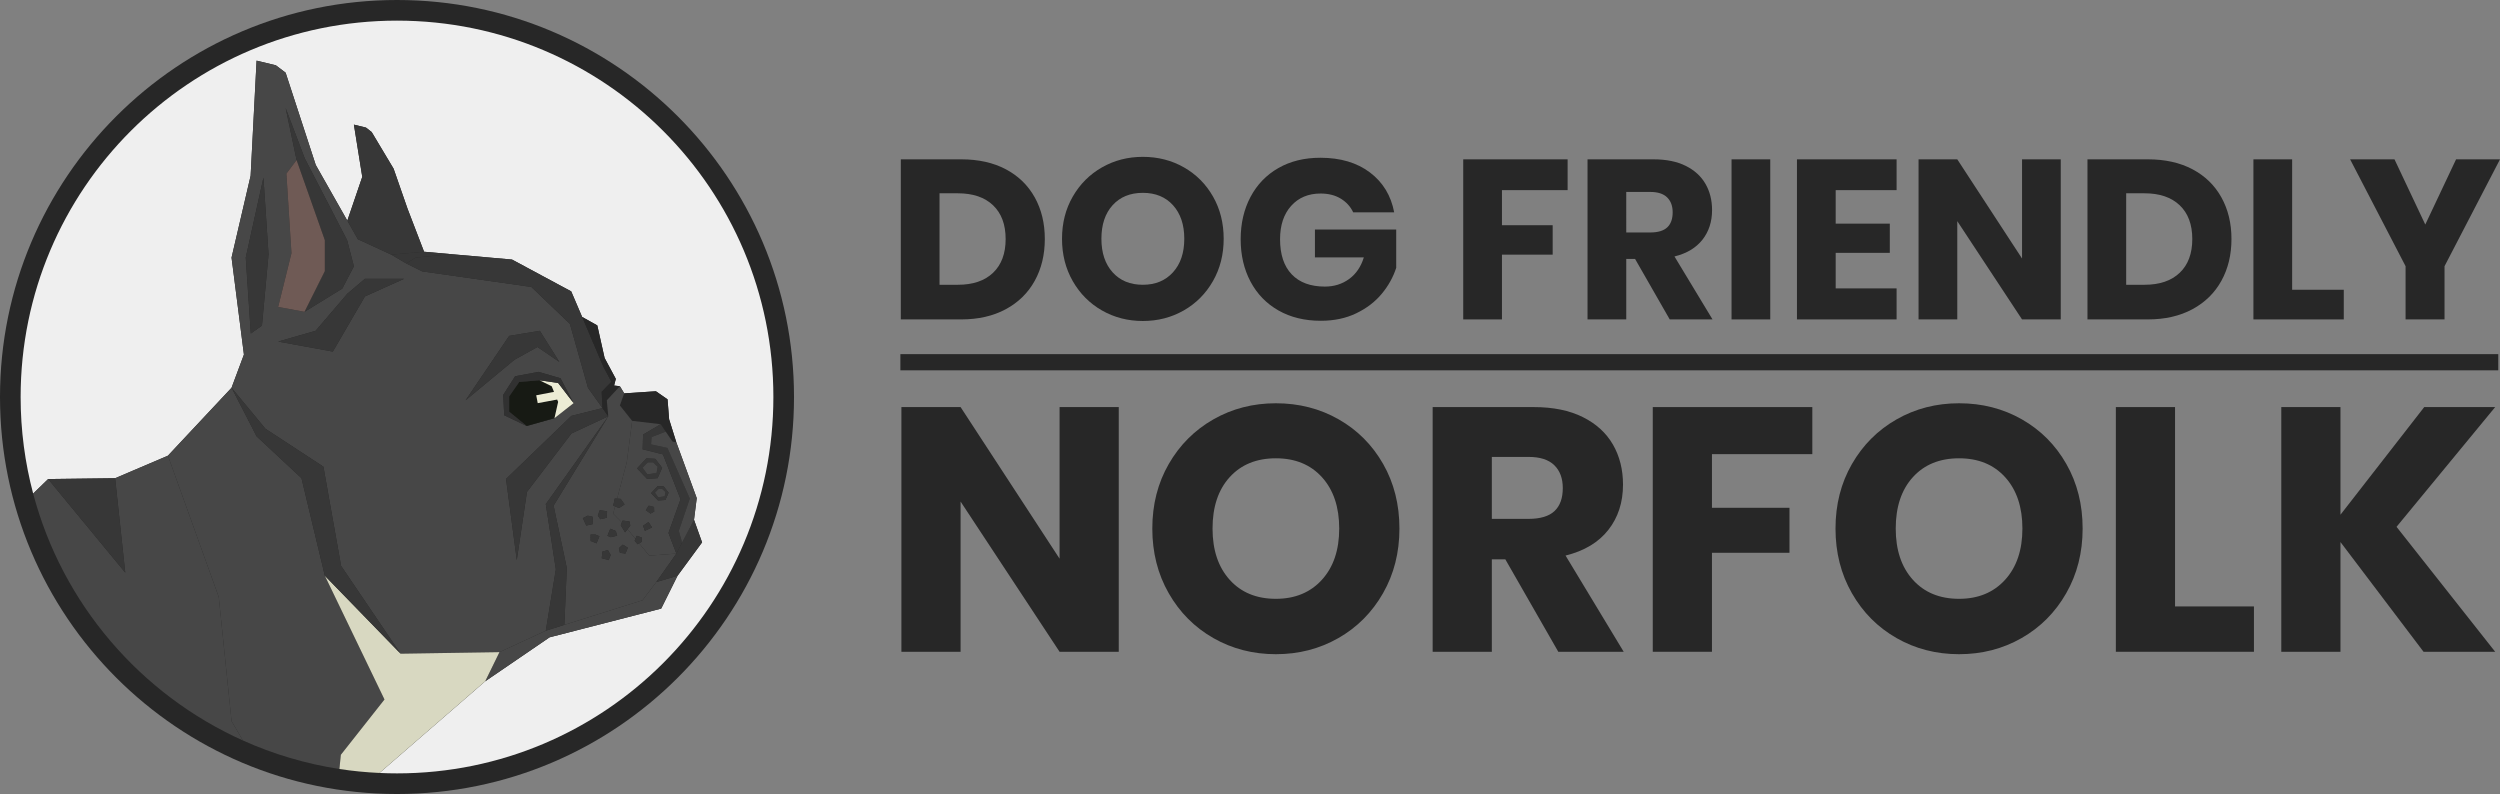 <?xml version="1.0" encoding="UTF-8"?> <svg xmlns="http://www.w3.org/2000/svg" xmlns:xlink="http://www.w3.org/1999/xlink" version="1.1" id="Layer_1" x="0px" y="0px" width="1545.789px" height="490.948px" viewBox="0 0 1545.789 490.948" xml:space="preserve"><rect x="0" y="0" width="1545.789" height="490.948" fill="#808080" stroke="none"/> <g> <path fill="#272727" d="M639.794,173.629c-4.154,7.514-10.129,13.37-17.92,17.57c-7.795,4.2-16.965,6.3-27.511,6.3h-37.38v-98.98 h37.38c10.641,0,19.832,2.054,27.58,6.16c7.746,4.108,13.696,9.894,17.851,17.36c4.151,7.468,6.229,16.054,6.229,25.76 C646.024,157.507,643.946,166.117,639.794,173.629z M614.034,168.659c5.181-4.946,7.771-11.9,7.771-20.86s-2.59-15.912-7.771-20.86 c-5.18-4.946-12.438-7.42-21.77-7.42h-11.34v56.56h11.34C601.596,176.079,608.854,173.607,614.034,168.659z"></path> <path fill="#272727" d="M732.052,103.489c7.606,4.34,13.602,10.36,17.99,18.06c4.386,7.7,6.58,16.404,6.58,26.11 c0,9.708-2.219,18.434-6.65,26.18c-4.434,7.748-10.454,13.79-18.06,18.13c-7.608,4.34-16.03,6.51-25.271,6.51 s-17.664-2.17-25.27-6.51c-7.608-4.34-13.628-10.382-18.061-18.13c-4.434-7.746-6.649-16.472-6.649-26.18 c0-9.706,2.216-18.41,6.649-26.11c4.433-7.7,10.452-13.72,18.061-18.06c7.605-4.34,16.029-6.51,25.27-6.51 C715.974,96.979,724.444,99.149,732.052,103.489z M687.953,126.869c-4.62,5.088-6.931,12.018-6.931,20.79 c0,8.68,2.311,15.588,6.931,20.72c4.62,5.134,10.85,7.7,18.689,7.7c7.746,0,13.952-2.566,18.62-7.7c4.666-5.132,7-12.04,7-20.72 c0-8.68-2.31-15.586-6.93-20.72c-4.62-5.132-10.851-7.7-18.69-7.7S692.573,121.783,687.953,126.869z"></path> <path fill="#272727" d="M847.06,106.639c8.026,6.068,13.021,14.28,14.98,24.64h-25.34c-1.681-3.546-4.248-6.37-7.7-8.47 c-3.454-2.1-7.608-3.15-12.46-3.15c-7.561,0-13.628,2.544-18.2,7.63c-4.574,5.088-6.86,11.97-6.86,20.65 c0,9.428,2.402,16.66,7.21,21.7c4.807,5.04,11.643,7.56,20.511,7.56c5.691,0,10.686-1.562,14.979-4.69 c4.292-3.125,7.326-7.582,9.101-13.37h-30.24v-17.22h50.26v23.66c-1.868,5.788-4.854,11.154-8.96,16.1 c-4.108,4.948-9.358,8.96-15.75,12.04c-6.395,3.08-13.698,4.62-21.91,4.62c-9.988,0-18.714-2.122-26.18-6.37 c-7.469-4.246-13.23-10.196-17.29-17.85c-4.061-7.652-6.09-16.38-6.09-26.18c0-9.8,2.029-18.526,6.09-26.18 c4.06-7.652,9.8-13.602,17.22-17.85c7.42-4.246,16.076-6.37,25.97-6.37C828.812,97.539,839.032,100.573,847.06,106.639z"></path> <path fill="#272727" d="M969.279,98.519v19.04h-40.6v21.7h31.359v18.2h-31.359v40.04h-23.94v-98.98H969.279z"></path> <path fill="#272727" d="M1032.418,197.499l-21.42-37.38h-5.46v37.38h-23.94v-98.98h40.88c7.841,0,14.466,1.354,19.88,4.06 c5.412,2.708,9.473,6.418,12.181,11.13c2.706,4.714,4.06,10.104,4.06,16.17c0,7.188-1.983,13.3-5.95,18.34 c-3.968,5.04-9.729,8.494-17.29,10.36l23.521,38.92H1032.418z M1005.539,143.739h14.84c4.76,0,8.26-1.05,10.5-3.15 c2.24-2.1,3.36-5.202,3.36-9.31c0-3.92-1.145-7-3.431-9.24c-2.288-2.24-5.764-3.36-10.43-3.36h-14.84V143.739z"></path> <path fill="#272727" d="M1094.577,98.519v98.98h-23.94v-98.98H1094.577z"></path> <path fill="#272727" d="M1135.035,117.559v20.72h33.46v18.06h-33.46v21.98h37.66v19.18h-61.601v-98.98h61.601v19.04H1135.035z"></path> <path fill="#272727" d="M1274.193,197.499h-23.939l-40.04-60.76v60.76h-23.94v-98.98h23.94l40.04,61.32v-61.32h23.939V197.499z"></path> <path fill="#272727" d="M1373.521,173.629c-4.154,7.514-10.129,13.37-17.92,17.57c-7.795,4.2-16.965,6.3-27.511,6.3h-37.38v-98.98 h37.38c10.641,0,19.832,2.054,27.58,6.16c7.746,4.108,13.696,9.894,17.851,17.36c4.151,7.468,6.229,16.054,6.229,25.76 C1379.75,157.507,1377.672,166.117,1373.521,173.629z M1347.76,168.659c5.181-4.946,7.771-11.9,7.771-20.86 s-2.59-15.912-7.771-20.86c-5.18-4.946-12.438-7.42-21.77-7.42h-11.34v56.56h11.34 C1335.323,176.079,1342.581,173.607,1347.76,168.659z"></path> <path fill="#272727" d="M1417.269,179.159h31.92v18.34h-55.86v-98.98h23.94V179.159z"></path> <path fill="#272727" d="M1545.789,98.519l-34.3,66.08v32.9h-24.08v-32.9l-34.3-66.08h27.439l19.04,40.32l19.04-40.32H1545.789z"></path> </g> <g> <path fill="#272727" d="M691.742,403.001h-36.594l-61.204-92.876v92.876H557.35V251.703h36.594l61.204,93.731v-93.731h36.594 V403.001z"></path> <path fill="#272727" d="M827.737,259.3c11.626,6.634,20.791,15.836,27.499,27.606c6.704,11.77,10.058,25.074,10.058,39.911 c0,14.839-3.391,28.178-10.165,40.018c-6.777,11.844-15.979,21.079-27.605,27.713c-11.63,6.634-24.503,9.951-38.627,9.951 s-27.001-3.317-38.627-9.951c-11.63-6.634-20.832-15.869-27.606-27.713c-6.777-11.84-10.165-25.179-10.165-40.018 c0-14.837,3.388-28.142,10.165-39.911c6.774-11.771,15.977-20.973,27.606-27.606c11.626-6.634,24.503-9.951,38.627-9.951 C803.161,249.349,816.107,252.666,827.737,259.3z M760.327,295.038c-7.062,7.777-10.593,18.37-10.593,31.779 c0,13.268,3.531,23.827,10.593,31.672c7.063,7.848,16.585,11.77,28.569,11.77c11.84,0,21.326-3.922,28.462-11.77 c7.132-7.845,10.7-18.404,10.7-31.672c0-13.269-3.531-23.824-10.594-31.673c-7.062-7.844-16.585-11.77-28.568-11.77 C776.912,283.375,767.389,287.264,760.327,295.038z"></path> <path fill="#272727" d="M963.516,403.001l-32.741-57.138h-8.347v57.138h-36.594V251.703h62.488c11.983,0,22.112,2.07,30.388,6.206 c8.272,4.14,14.479,9.811,18.618,17.013c4.136,7.206,6.206,15.445,6.206,24.717c0,10.988-3.033,20.33-9.095,28.034 c-6.066,7.704-14.873,12.984-26.43,15.836l35.952,59.492H963.516z M922.428,320.825h22.685c7.275,0,12.626-1.605,16.05-4.815 s5.136-7.951,5.136-14.23c0-5.992-1.749-10.7-5.243-14.124c-3.497-3.424-8.811-5.137-15.942-5.137h-22.685V320.825z"></path> <path fill="#272727" d="M1120.589,251.703v29.104h-62.061v33.17h47.937v27.82h-47.937v61.204h-36.594V251.703H1120.589z"></path> <path fill="#272727" d="M1250.166,259.3c11.626,6.634,20.791,15.836,27.499,27.606c6.704,11.77,10.058,25.074,10.058,39.911 c0,14.839-3.391,28.178-10.165,40.018c-6.777,11.844-15.979,21.079-27.605,27.713c-11.63,6.634-24.503,9.951-38.627,9.951 s-27.001-3.317-38.627-9.951c-11.63-6.634-20.832-15.869-27.606-27.713c-6.777-11.84-10.165-25.179-10.165-40.018 c0-14.837,3.388-28.142,10.165-39.911c6.774-11.771,15.977-20.973,27.606-27.606c11.626-6.634,24.503-9.951,38.627-9.951 C1225.589,249.349,1238.536,252.666,1250.166,259.3z M1182.755,295.038c-7.062,7.777-10.593,18.37-10.593,31.779 c0,13.268,3.531,23.827,10.593,31.672c7.063,7.848,16.585,11.77,28.569,11.77c11.84,0,21.326-3.922,28.462-11.77 c7.132-7.845,10.7-18.404,10.7-31.672c0-13.269-3.531-23.824-10.594-31.673c-7.062-7.844-16.585-11.77-28.568-11.77 C1199.34,283.375,1189.818,287.264,1182.755,295.038z"></path> <path fill="#272727" d="M1344.857,374.967h48.792v28.034h-85.386V251.703h36.594V374.967z"></path> <path fill="#272727" d="M1481.817,325.747l60.99,77.254h-44.298l-51.36-67.838v67.838h-36.594V251.703h36.594v66.554l51.788-66.554 h43.87L1481.817,325.747z"></path> </g> <rect x="556.724" y="218.974" fill="#272727" width="988" height="10"></rect> <path fill="#272727" d="M490.95,245.472c0,135.574-109.9,245.477-245.477,245.477C109.901,490.947,0,381.046,0,245.472 C0,109.898,109.901,0,245.473,0C381.05,0,490.95,109.898,490.95,245.472z"></path> <g> <path fill="#EFEFEF" d="M245.474,12.755c-128.527,0-232.718,104.188-232.718,232.717c0,20.646,2.701,40.658,7.747,59.719 l9.259-8.979l41.422-0.523l32.648-13.932l39.34-42l7.651-20.508l-7.651-59.968l11.797-50.631l3.679-71.149l11.918,2.871 l6.042,4.577l18.621,57.031l19.53,34.453l9.233-27.07l-5.173-32.299l7.456,1.816l3.55,2.776l13.543,22.646l8.61,24.723 l10.228,26.629l16.563,1.479l37.815,3.354l36.602,19.679l6.759,15.809l9.374,5.236l4.525,20.158l6.925,12.897l-1.061,4.109 l3.571,0.442l2.684,4.4l19.597-1.287l7.195,5.008l0.972,12.31l4.477,14.305l12.604,34.455l-1.687,13.396l4.986,13.959 l-15.193,20.67L408.821,376.3l-68.995,17.758l-39.831,27.205l-65.354,56.67c3.591,0.166,7.2,0.26,10.832,0.26 c128.531,0,232.722-104.19,232.722-232.721C478.195,116.943,374.005,12.755,245.474,12.755z"></path> <path fill="#474747" d="M199.974,288.56l10.941,61.35l36.774,54.279l61.138-0.963l28.644-13.25l6.214-37.957l-6.214-40.293 l38.636-54.32l-22.777,10.634l-27.51,36.145l-6.282,42.145l-6.656-50.186l40.428-39.002l19.207-4.807l-8.96-12.578l-11.173-39.498 l-23.853-22.834l-67.466-9.625l-9.818-4.883l-9.335-5.48l-20.65-9.524l-6.502-11.478l-19.53-34.453l-18.621-57.031l-6.042-4.577 l-11.918-2.871l-3.679,71.149l-11.797,50.631l7.651,59.968l-7.651,20.508l20.973,25.354L199.974,288.56z M354.682,249.273 l-11.835,9.285l-17.188,4.846l-13.9-6.629l-0.623-12.604l7.375-11.541l14.462-2.685l13.591,3.933L354.682,249.273z M314.841,207.677l18.938-3.139l12.094,19.26l-13.557-9.236l-14.199,7.854l-30.262,25.112L314.841,207.677z M177.084,107.333 l6.301-8.375L176.607,66.8l11.811,31.1l26.207,50.588l4.194,16.171l-7.188,13.774l-23.348,14.371l-16.308-3.004l8.241-33.232 L177.084,107.333z M195.157,204.538l19.595-22.914l10.885-9.244h24.229l-24.229,10.91l-19.838,34.106l-33.823-6.205 L195.157,204.538z M155.065,206.226l-3.116-46.945l10.946-49.504l3.155,47.515l-4.073,44.051L155.065,206.226z"></path> <polygon fill="#373737" points="251.246,162.915 261.064,167.798 328.53,177.423 352.383,200.257 363.556,239.755 372.516,252.333 372.005,242.292 378.051,236.052 373.172,226.993 359.945,195.972 353.187,180.163 316.585,160.484 278.77,157.132 256.966,159.279 "></polygon> <path fill="#474747" d="M143.172,445.88l7.047,11.981c18.7,8.398,38.708,14.406,59.638,17.619l0.896-8.785l26.979-34.201 l-36.884-76.53l-14.436-60.277l-27.764-25.904l-15.476-30.026l-39.34,42l31.429,87.377L143.172,445.88z"></path> <polygon fill="#373737" points="241.911,157.435 262.206,155.652 251.979,129.023 243.368,104.302 229.825,81.656 226.275,78.88 218.819,77.063 223.992,109.361 214.759,136.433 221.261,147.909 "></polygon> <polygon fill="#272727" points="378.051,236.052 379.709,238.374 380.77,234.265 373.845,221.365 369.319,201.208 359.945,195.972 373.172,226.993 "></polygon> <path fill="#474747" d="M150.219,457.861l-7.047-11.981l-7.911-76.748l-31.429-87.377l-32.648,13.932l6.266,58.398L29.762,296.21 l-9.259,8.979C38.575,373.447,86.874,429.406,150.219,457.861z"></path> <polygon fill="#474747" points="397.253,371.156 348.952,386.353 337.471,389.976 308.827,403.226 299.995,421.263 339.826,394.058 408.821,376.3 418.915,356.031 405.813,359.875 "></polygon> <polygon fill="#272727" points="390.862,260.226 408.485,262.29 411.614,266.88 415.8,273.017 418.204,273.552 413.728,259.247 412.756,246.938 405.561,241.931 385.964,243.218 383.28,250.683 "></polygon> <path fill="#D8D8C1" d="M308.827,403.226l-61.138,0.963l-46.843-48.225l36.884,76.53l-26.979,34.201l-0.896,8.785 c8.13,1.25,16.4,2.068,24.785,2.451l65.354-56.67L308.827,403.226z"></path> <polygon fill="#373737" points="71.184,295.687 29.762,296.21 77.449,354.084 "></polygon> <polygon fill="#373737" points="353.309,257.14 312.881,296.142 319.537,346.326 325.819,304.183 353.329,268.038 376.106,257.404 372.516,252.333 "></polygon> <polygon fill="#272727" points="372.005,242.292 372.516,252.333 376.106,257.404 375.191,247.527 383.28,238.816 379.709,238.374 378.051,236.052 "></polygon> <polygon fill="#373737" points="251.246,162.915 256.966,159.279 278.77,157.132 262.206,155.652 241.911,157.435 "></polygon> <polygon fill="#373737" points="186.411,295.687 200.847,355.964 247.689,404.188 210.915,349.908 199.974,288.56 164.145,265.109 143.172,239.755 158.647,269.781 "></polygon> <polygon fill="#373737" points="200.847,167.65 188.283,192.804 211.631,178.433 218.819,164.656 214.625,148.486 188.418,97.898 176.607,66.8 183.385,98.958 200.847,148.486 "></polygon> <polygon fill="#6F5A55" points="188.283,192.804 200.847,167.65 200.847,148.486 183.385,98.958 177.084,107.333 180.217,156.566 171.976,189.8 "></polygon> <polygon fill="#373737" points="162.896,109.775 151.949,159.279 155.065,206.226 161.978,201.341 166.051,157.29 "></polygon> <polygon fill="#373737" points="225.637,183.29 249.864,172.38 225.637,172.38 214.752,181.624 195.157,204.538 171.976,211.191 205.799,217.396 "></polygon> <polygon fill="#373737" points="332.315,214.562 345.872,223.798 333.778,204.538 314.841,207.677 287.854,247.527 318.116,222.415 "></polygon> <polygon fill="#171A14" points="344.502,247.044 332.497,249.273 331.563,244.413 342.556,242.306 341.12,238.816 333.604,235.126 321.041,236.175 314.841,245.085 314.841,254.572 325.659,263.404 342.847,258.56 345.107,248.495 "></polygon> <polygon fill="#ECECD5" points="333.604,235.126 341.12,238.816 342.556,242.306 331.563,244.413 332.497,249.273 344.502,247.044 345.107,248.495 342.847,258.56 354.682,249.273 345.107,236.79 "></polygon> <polygon fill="#313131" points="318.511,232.63 311.136,244.171 311.759,256.775 325.659,263.404 314.841,254.572 314.841,245.085 321.041,236.175 333.604,235.126 345.107,236.79 354.682,249.273 346.563,233.878 332.973,229.945 "></polygon> <path fill="#474747" d="M420.808,308.691L409.91,280.96l-12.537-3.152l0.256-9.1l10.857-6.418l-17.623-2.064l-3.301,25.527 l-5.98,22.563l2.196,0.123l2.396,3.434l-3.409,2.271l-2.464-1.021l-1.174,4.455l5.375,5.437l0.47-1.142l4.296,0.564l0.441,2.604 l-1.691,2.175l4.888,5.959l0.764-1.865l3.181,1.049v2.631l-1.651,0.976l6.235,7.586l16.771-1.261l-4.874-12.75L420.808,308.691z M393.909,289.605l5.771-6.16l5.426,0.242l4.313,5.541l-2.799,6.416l-6.535,0.457L393.909,289.605z M401.77,326.757l-3.027,1.477 l-1.114-3.18l3.348-2.254l2.248,3.342L401.77,326.757z M402.185,317.576l-2.892-2.186l1.893-2.756l3.207,0.875l0.135,2.766 L402.185,317.576z M406.875,309.457l-4.308-4.549l4.025-4.283l3.786,0.148l3.014,3.875l-1.946,4.486L406.875,309.457z"></path> <path fill="#474747" d="M376.106,257.404l-33.804,55.23l8.173,38.592l-1.523,35.125l48.301-15.195l8.56-11.281l12.392-17.588 l-16.771,1.261l-6.235-7.586l-0.953,0.565l-1.851-2.119l0.511-1.235l-4.888-5.959l-1.509,1.946l-2.704-4.43l0.697-1.719 l-5.375-5.437l1.174-4.455l-1.155-0.471l1-4.404l1.437,0.068l5.98-22.563l3.301-25.527l-7.582-9.543l2.684-7.465l-2.684-4.4 l-8.089,8.711L376.106,257.404z M360.395,320.367l3.034-1.526l2.946,0.653l0.303,4.527l-4.182,0.953L360.395,320.367z M368.831,335.962l-3.624-1.474l-0.04-3.961h2.946l2.516,1.031L368.831,335.962z M369.655,318.841l1.127-3.345l4.58,0.615 l-0.144,4.019l-4.005,0.922L369.655,318.841z M376.319,346.326l-4.248-1.18l0.355-4.053l3.438-1.012l1.729,3.131L376.319,346.326z M385.052,336.757l3.166,1.905l-1.488,3.625l-3.423-0.493l-0.645-2.849L385.052,336.757z M380.721,328.287l0.922,2.938 l-4.014,0.928l-2.067-0.846l1.799-4.402L380.721,328.287z"></path> <polygon fill="#373737" points="366.375,319.494 363.429,318.841 360.395,320.367 362.496,324.976 366.678,324.021 "></polygon> <polygon fill="#373737" points="375.362,316.111 370.782,315.496 369.655,318.841 371.214,321.052 375.219,320.13 "></polygon> <polygon fill="#373737" points="365.167,330.527 365.207,334.488 368.831,335.962 370.629,331.56 368.113,330.527 "></polygon> <polygon fill="#373737" points="377.629,332.152 381.643,331.226 380.721,328.287 377.36,326.904 375.562,331.308 "></polygon> <polygon fill="#373737" points="389.267,322.437 384.971,321.871 384.501,323.013 383.804,324.73 386.508,329.16 388.017,327.214 389.708,325.039 "></polygon> <polygon fill="#373737" points="386.173,311.871 383.777,308.438 381.581,308.314 380.145,308.246 379.145,312.65 380.3,313.121 382.764,314.142 "></polygon> <polygon fill="#373737" points="372.428,341.095 372.071,345.146 376.319,346.326 377.594,343.214 375.864,340.082 "></polygon> <polygon fill="#373737" points="386.729,342.287 388.218,338.662 385.052,336.757 382.662,338.945 383.307,341.794 "></polygon> <polygon fill="#373737" points="396.849,332.355 393.668,331.308 392.904,333.173 392.394,334.408 394.244,336.527 395.197,335.962 396.849,334.986 "></polygon> <polygon fill="#373737" points="397.628,325.054 398.742,328.232 401.77,326.757 403.224,326.142 400.976,322.8 "></polygon> <polygon fill="#373737" points="401.186,312.636 399.293,315.392 402.185,317.576 404.527,316.275 404.393,313.511 "></polygon> <polygon fill="#373737" points="419.721,328.246 426.52,308.273 412.66,276.976 402.567,274.763 402.902,270.236 411.614,266.88 408.485,262.29 397.628,268.708 397.372,277.808 409.909,280.96 420.808,308.691 413.33,329.537 418.204,342.287 421.747,335.494 "></polygon> <polygon fill="#373737" points="350.476,351.228 342.303,312.636 376.106,257.404 337.471,311.726 343.685,352.019 337.471,389.976 348.952,386.353 "></polygon> <polygon fill="#373737" points="418.204,342.287 405.813,359.875 418.915,356.031 434.108,335.361 429.122,321.402 421.747,335.494 "></polygon> <path fill="#373737" d="M406.62,295.646l2.799-6.416l-4.313-5.541l-5.426-0.242l-5.771,6.16l6.176,6.496L406.62,295.646z M400.5,285.902h3.262l2.858,2.617l-0.639,3.851l-5.662,0.94l-3.027-4.082L400.5,285.902z"></path> <polygon fill="#474747" points="405.981,292.37 406.62,288.521 403.762,285.902 400.5,285.902 397.292,289.229 400.319,293.312 "></polygon> <path fill="#373737" d="M410.379,300.773l-3.786-0.148l-4.025,4.283l4.308,4.549l4.571-0.321l1.946-4.486L410.379,300.773z M410.988,306.853l-3.952,0.645l-2.106-2.848l2.234-2.32h2.287l1.995,1.841L410.988,306.853z"></path> <polygon fill="#474747" points="409.451,302.328 407.164,302.328 404.93,304.648 407.036,307.496 410.988,306.853 411.446,304.169 "></polygon> <polygon fill="#474747" points="411.614,266.88 402.902,270.236 402.567,274.763 412.66,276.976 426.52,308.273 419.721,328.246 421.747,335.494 429.122,321.402 430.809,308.007 418.204,273.552 415.8,273.017 "></polygon> </g> </svg> 